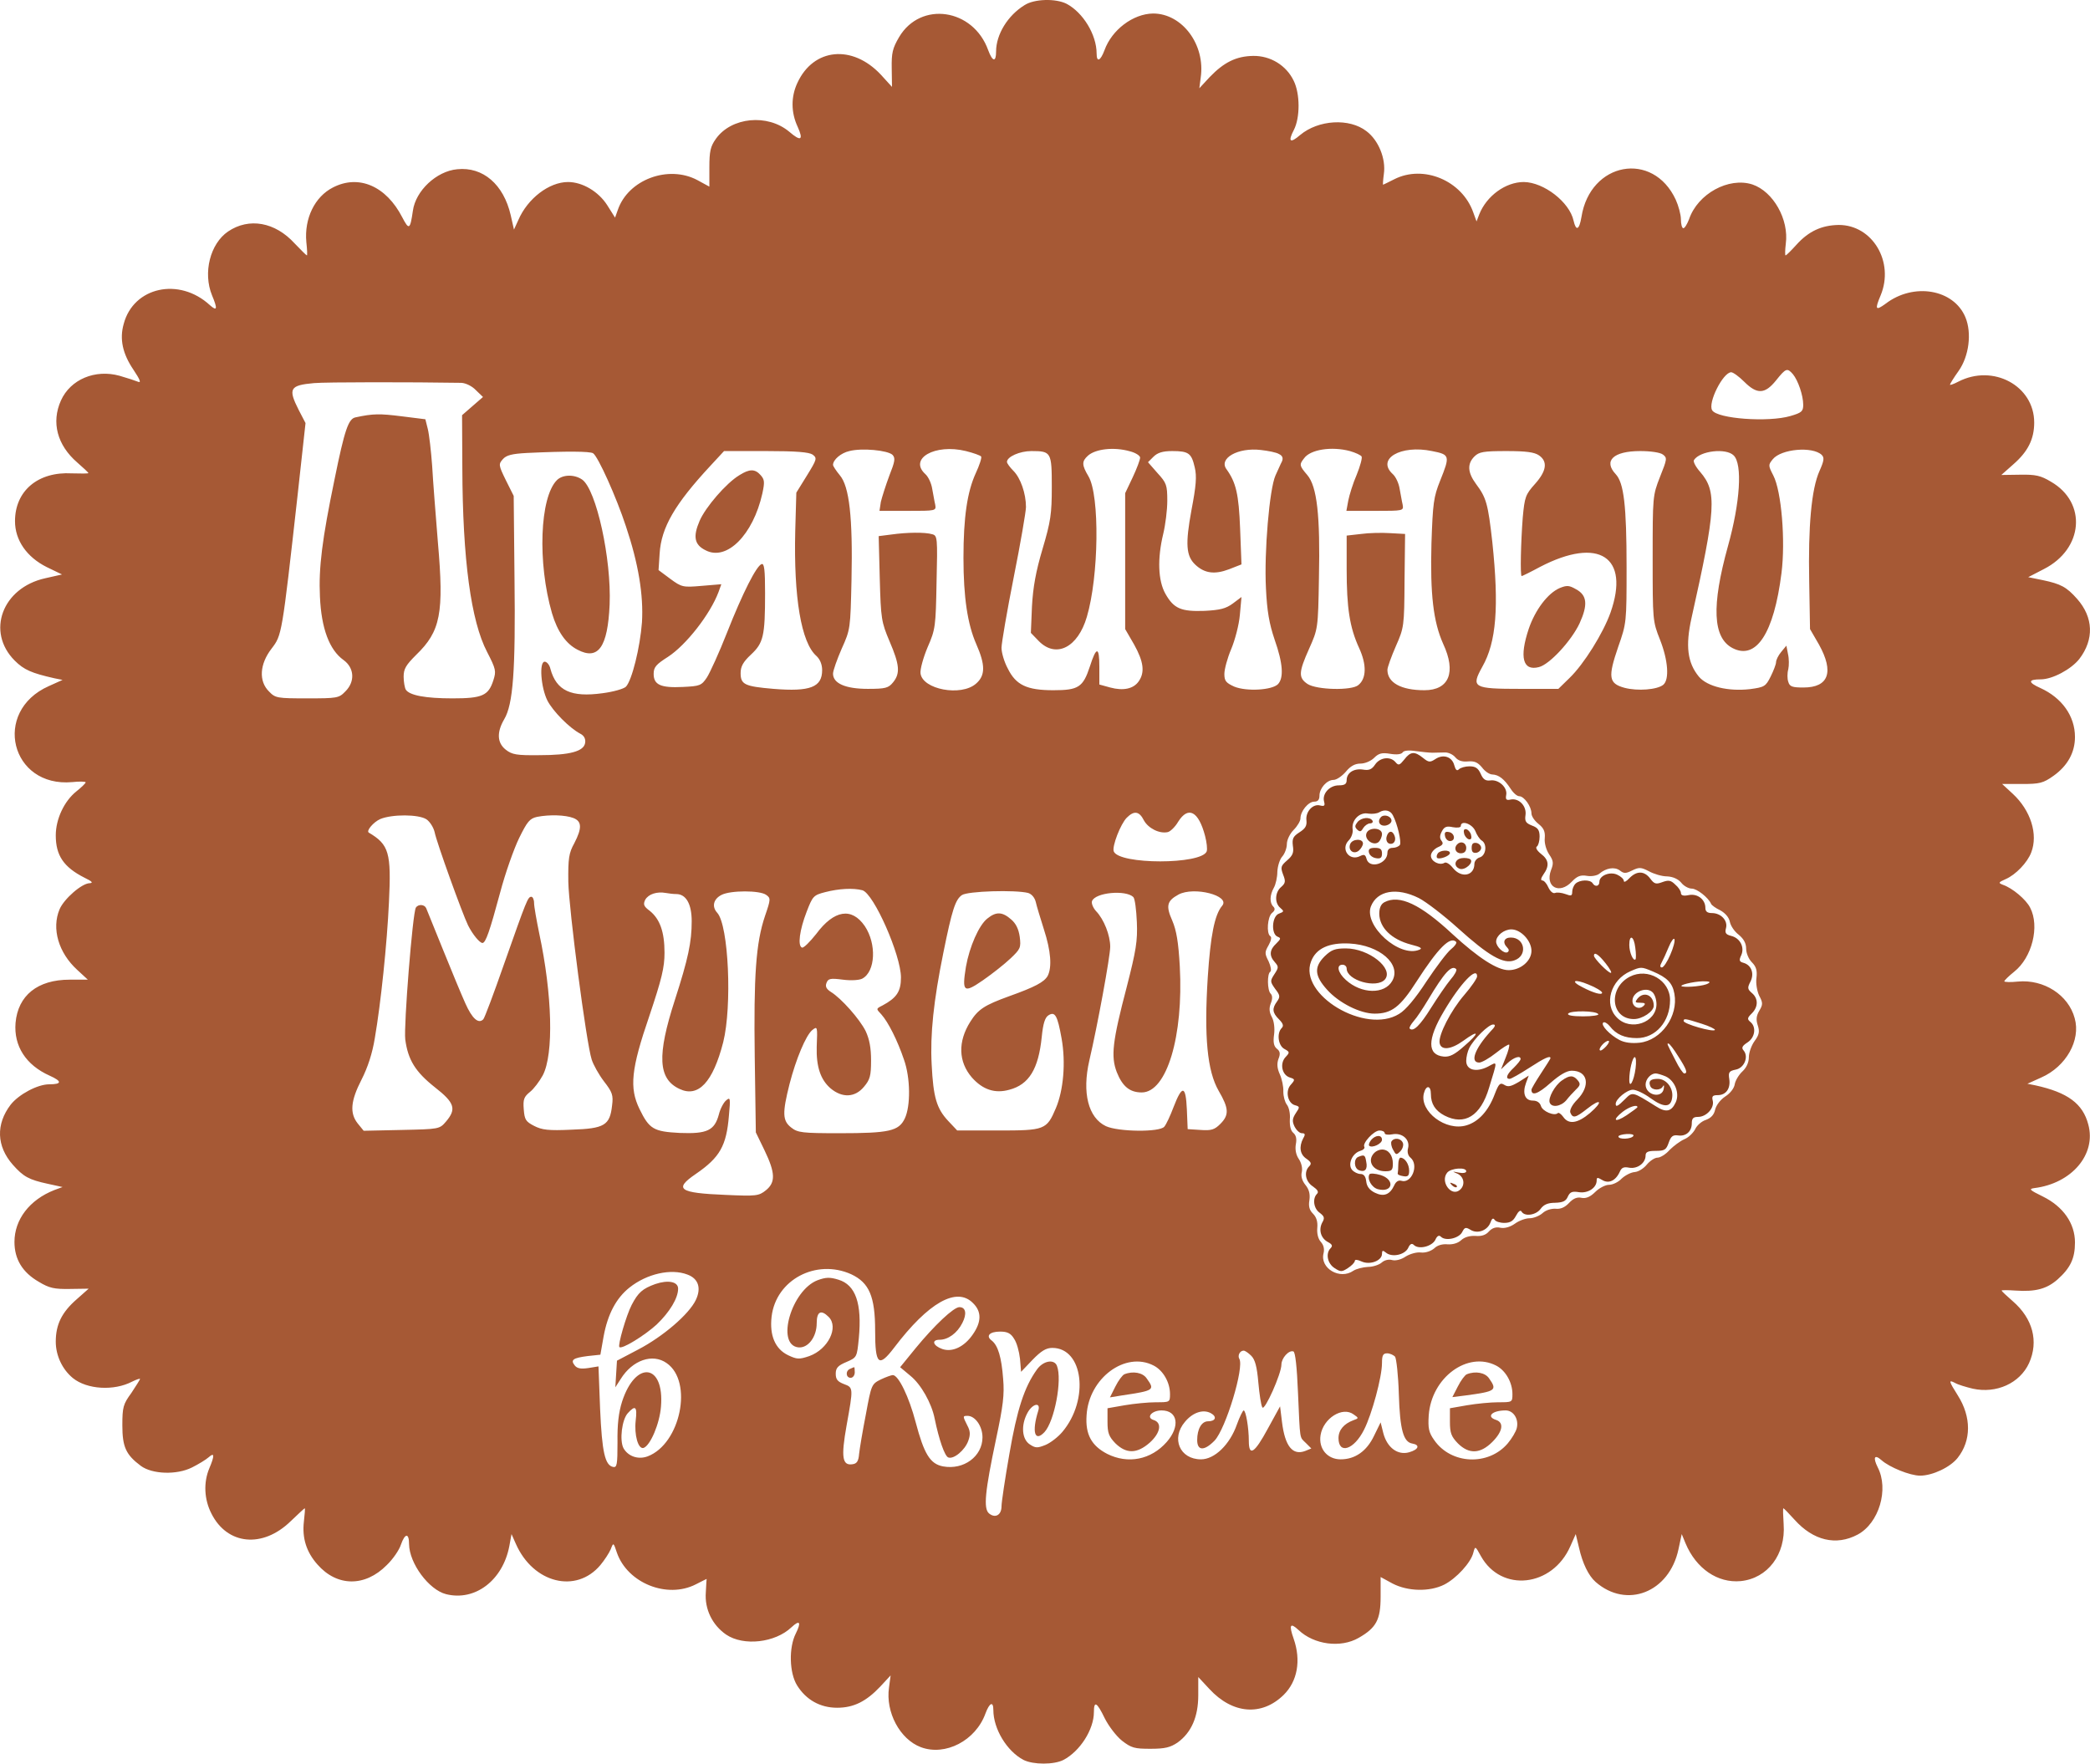 <?xml version="1.0" encoding="UTF-8"?> <svg xmlns="http://www.w3.org/2000/svg" xmlns:xlink="http://www.w3.org/1999/xlink" xmlns:xodm="http://www.corel.com/coreldraw/odm/2003" xml:space="preserve" width="100%" height="100%" version="1.1" style="shape-rendering:geometricPrecision; text-rendering:geometricPrecision; image-rendering:optimizeQuality; fill-rule:evenodd; clip-rule:evenodd" viewBox="0 0 27130.21 22892.57"> <defs> <style type="text/css"> .fil1 {fill:#873F1E;fill-rule:nonzero} .fil0 {fill:#A65935;fill-rule:nonzero} </style> </defs> <g id="Слой_x0020_1">  <path class="fil0" d="M13300.5 66.07c-218.72,134.06 -370.42,381 -370.42,603.25 0,141.11 -45.86,134.06 -102.31,-17.64 -194.03,-543.28 -878.42,-642.06 -1157.11,-169.33 -84.67,144.64 -98.78,204.61 -95.25,405.69l3.53 239.89 -144.64 -158.75c-370.42,-395.11 -874.89,-345.72 -1083.03,105.83 -84.67,179.92 -84.67,384.53 3.53,571.5 77.61,172.86 42.33,194.03 -109.36,63.5 -282.22,-236.36 -751.42,-190.5 -952.5,91.72 -70.56,98.78 -84.67,162.28 -84.67,370.42l0 250.47 -155.22 -84.67c-377.47,-201.08 -899.58,-7.06 -1033.64,388.06l-35.28 98.78 -102.31 -162.28c-112.89,-176.39 -321.03,-299.86 -508,-299.86 -246.94,0 -525.64,215.19 -645.58,493.89l-56.44 123.47 -42.33 -186.97c-91.72,-398.64 -359.83,-631.47 -694.97,-596.19 -268.11,24.69 -539.75,278.69 -575.03,539.75 -35.28,243.42 -49.39,254 -137.58,84.67 -208.14,-405.69 -564.44,-560.92 -899.58,-388.06 -236.36,119.94 -373.94,402.17 -345.72,709.08 10.58,95.25 14.11,172.86 7.06,172.86 -7.06,0 -77.61,-70.56 -158.75,-155.22 -254,-278.69 -592.67,-338.67 -864.31,-155.22 -232.83,158.75 -328.08,536.22 -208.14,829.03 74.08,176.39 67.03,211.67 -28.22,127 -398.64,-366.89 -991.31,-236.36 -1118.31,243.42 -56.44,197.56 -14.11,388.06 127,596.19 84.67,127 102.31,172.86 59.97,155.22 -35.28,-14.11 -141.11,-49.39 -239.89,-77.61 -317.5,-88.19 -638.53,45.86 -762,321.03 -127,282.22 -49.39,578.56 211.67,804.33 77.61,67.03 144.64,130.53 144.64,137.58 0,7.06 -95.25,7.06 -215.19,3.53 -437.44,-24.69 -737.31,225.78 -737.31,620.89 0,246.94 151.69,465.67 412.75,596.19l197.56 95.25 -218.72 49.39c-557.39,123.47 -769.06,694.97 -395.11,1068.92 119.94,119.94 218.72,162.28 515.06,229.31l105.83 21.17 -179.92 81.14c-737.31,328.08 -493.89,1319.39 306.92,1245.31 95.25,-10.58 172.86,-7.06 172.86,3.53 0,10.58 -52.92,63.5 -119.94,116.42 -158.75,127 -268.11,359.83 -268.11,571.5 0,261.06 102.31,412.75 373.94,550.33 95.25,45.86 116.42,67.03 67.03,70.56 -102.31,0 -335.14,204.61 -391.58,338.67 -105.83,250.47 -14.11,564.44 229.31,786.69l137.58 127 -236.36 0c-416.28,0 -670.28,204.61 -702.03,560.92 -24.69,299.86 134.06,546.81 440.97,684.39 165.81,74.08 162.28,112.89 -3.53,112.89 -151.69,0 -395.11,130.53 -500.94,264.58 -194.03,254 -183.44,539.75 28.22,779.64 137.58,155.22 208.14,194.03 451.56,246.94l194.03 42.33 -105.83 38.81c-324.56,127 -518.58,384.53 -518.58,673.81 0,222.25 102.31,395.11 317.5,518.58 134.06,81.14 201.08,95.25 402.17,91.72l243.42 -3.53 -155.22 137.58c-194.03,169.33 -271.64,328.08 -271.64,550.33 0,179.92 84.67,359.83 222.25,472.72 183.44,148.17 532.69,169.33 769.06,45.86 56.44,-28.22 102.31,-42.33 102.31,-35.28 0,10.58 -52.92,91.72 -112.89,183.44 -105.83,144.64 -116.42,183.44 -116.42,419.81 0,278.69 45.86,381 239.89,525.64 148.17,109.36 465.67,119.94 663.22,21.17 84.67,-42.33 183.44,-102.31 218.72,-134.06 74.08,-67.03 77.61,-21.17 7.06,144.64 -77.61,183.44 -67.03,405.69 28.22,589.14 204.61,405.69 663.22,451.56 1026.58,98.78 95.25,-91.72 179.92,-169.33 183.44,-169.33 7.06,0 0,77.61 -10.58,172.86 -24.69,211.67 31.75,395.11 176.39,557.39 254,289.28 617.36,292.81 899.58,7.06 81.14,-77.61 162.28,-197.56 183.44,-264.58 52.92,-151.69 105.83,-155.22 105.83,-7.06 3.53,250.47 257.53,592.67 479.78,649.11 377.47,95.25 737.31,-179.92 821.97,-624.42l28.22 -155.22 56.44 127c225.78,511.53 783.17,649.11 1097.14,275.17 52.92,-63.5 112.89,-155.22 134.06,-204.61 35.28,-91.72 35.28,-91.72 81.14,45.86 137.58,391.58 649.11,599.72 1023.06,409.22 77.61,-38.81 137.58,-70.56 141.11,-70.56 0,0 -7.06,77.61 -10.58,172.86 -17.64,218.72 84.67,426.86 264.58,550.33 225.78,151.69 635,105.83 846.67,-95.25 109.36,-102.31 130.53,-67.03 56.44,81.14 -91.72,179.92 -84.67,511.53 17.64,673.81 116.42,186.97 299.86,289.28 518.58,289.28 215.19,0 377.47,-81.14 560.92,-275.17l134.06 -144.64 -21.17 158.75c-45.86,317.5 141.11,670.28 412.75,772.58 317.5,119.94 712.61,-84.67 839.61,-437.44 52.92,-141.11 102.31,-162.28 102.31,-45.86 0,246.94 176.39,536.22 391.58,649.11 127,63.5 395.11,63.5 518.58,0 215.19,-112.89 395.11,-395.11 395.11,-620.89 0,-151.69 38.81,-130.53 141.11,81.14 49.39,98.78 148.17,229.31 222.25,289.28 123.47,95.25 162.28,105.83 370.42,105.83 190.5,0 257.53,-17.64 352.78,-81.14 179.92,-130.53 268.11,-335.14 268.11,-613.83l0 -236.36 144.64 155.22c299.86,324.56 677.33,356.31 963.08,77.61 179.92,-176.39 229.31,-448.03 130.53,-730.25 -63.5,-179.92 -45.86,-215.19 63.5,-112.89 201.08,190.5 546.81,236.36 779.64,102.31 229.31,-130.53 285.75,-236.36 285.75,-532.69l0 -257.53 155.22 84.67c197.56,102.31 479.78,109.36 670.28,14.11 158.75,-81.14 345.72,-285.75 377.47,-412.75 24.69,-91.72 24.69,-91.72 98.78,42.33 264.58,476.25 927.81,402.17 1160.64,-127l70.56 -158.75 42.33 176.39c45.86,204.61 123.47,363.36 215.19,444.5 402.17,352.78 956.03,137.58 1075.97,-423.33l42.33 -197.56 49.39 119.94c137.58,328.08 416.28,518.58 716.14,490.36 349.25,-35.28 585.61,-345.72 557.39,-737.31 -7.06,-112.89 -10.58,-208.14 -3.53,-208.14 7.06,0 70.56,67.03 144.64,148.17 243.42,271.64 539.75,342.19 818.44,194.03 278.69,-148.17 409.22,-589.14 261.06,-874.89 -63.5,-127 -42.33,-172.86 49.39,-91.72 102.31,91.72 370.42,201.08 500.94,201.08 162.28,0 391.58,-109.36 486.83,-229.31 179.92,-225.78 179.92,-532.69 3.53,-811.39 -119.94,-190.5 -123.47,-208.14 -35.28,-162.28 35.28,21.17 141.11,52.92 229.31,74.08 306.92,67.03 610.31,-70.56 730.25,-331.61 127,-282.22 49.39,-578.56 -211.67,-804.33 -77.61,-67.03 -144.64,-130.53 -144.64,-137.58 0,-7.06 81.14,-7.06 179.92,0 261.06,17.64 405.69,-21.17 546.81,-144.64 165.81,-148.17 225.78,-271.64 225.78,-479.78 0,-246.94 -151.69,-465.67 -416.28,-596.19 -172.86,-84.67 -186.97,-98.78 -112.89,-109.36 486.83,-59.97 807.86,-437.44 702.03,-825.5 -70.56,-271.64 -268.11,-416.28 -684.39,-508l-105.83 -21.17 179.92 -81.14c321.03,-141.11 515.06,-483.31 433.92,-769.06 -81.14,-303.39 -402.17,-508 -737.31,-476.25 -95.25,10.58 -176.39,7.06 -176.39,-3.53 0,-10.58 56.44,-67.03 127,-123.47 232.83,-183.44 335.14,-589.14 208.14,-832.56 -52.92,-105.83 -229.31,-254 -352.78,-296.33 -63.5,-24.69 -59.97,-31.75 35.28,-74.08 130.53,-56.44 282.22,-215.19 331.61,-345.72 91.72,-236.36 -7.06,-546.81 -239.89,-762l-137.58 -127 257.53 0c229.31,0 275.17,-10.58 409.22,-105.83 183.44,-130.53 278.69,-303.39 278.69,-504.47 0,-271.64 -169.33,-508 -448.03,-635 -165.81,-74.08 -162.28,-112.89 3.53,-112.89 151.69,0 395.11,-130.53 500.94,-264.58 194.03,-254 183.44,-539.75 -28.22,-779.64 -137.58,-155.22 -211.67,-194.03 -444.5,-243.42l-190.5 -38.81 204.61 -105.83c511.53,-261.06 560.92,-860.78 91.72,-1132.42 -134.06,-81.14 -201.08,-95.25 -402.17,-91.72l-243.42 3.53 155.22 -137.58c190.5,-165.81 271.64,-328.08 271.64,-543.28 0,-476.25 -532.69,-765.53 -987.78,-529.17 -59.97,31.75 -105.83,45.86 -105.83,38.81 0,-10.58 49.39,-91.72 112.89,-179.92 134.06,-190.5 172.86,-490.36 88.19,-694.97 -151.69,-366.89 -673.81,-455.08 -1037.17,-176.39 -130.53,95.25 -141.11,74.08 -63.5,-109.36 179.92,-433.92 -105.83,-913.69 -543.28,-913.69 -222.25,3.53 -391.58,81.14 -550.33,257.53 -67.03,74.08 -130.53,137.58 -141.11,137.58 -7.06,0 -7.06,-67.03 3.53,-151.69 42.33,-313.97 -162.28,-677.33 -433.92,-769.06 -306.92,-98.78 -709.08,119.94 -821.97,451.56 -24.69,63.5 -56.44,116.42 -74.08,116.42 -17.64,0 -31.75,-52.92 -31.75,-116.42 0,-59.97 -31.75,-176.39 -67.03,-254 -296.33,-638.53 -1111.25,-490.36 -1224.14,225.78 -28.22,169.33 -70.56,186.97 -102.31,45.86 -52.92,-239.89 -384.53,-497.42 -645.58,-500.94 -236.36,0 -483.31,179.92 -578.56,419.81l-35.28 91.72 -42.33 -116.42c-144.64,-412.75 -645.58,-624.42 -1026.58,-430.39 -77.61,38.81 -141.11,70.56 -144.64,70.56 -3.53,0 0,-63.5 10.58,-141.11 28.22,-197.56 -70.56,-437.44 -225.78,-553.86 -222.25,-172.86 -624.42,-148.17 -860.78,49.39 -130.53,112.89 -162.28,88.19 -81.14,-67.03 81.14,-158.75 81.14,-469.19 -3.53,-638.53 -95.25,-197.56 -299.86,-324.56 -525.64,-321.03 -222.25,3.53 -381,84.67 -564.44,275.17l-134.06 144.64 17.64 -137.58c63.5,-426.86 -239.89,-832.56 -617.36,-832.56 -261.06,3.53 -536.22,211.67 -631.47,476.25 -52.92,141.11 -102.31,162.28 -102.31,42.33 0,-243.42 -176.39,-532.69 -391.58,-645.58 -141.11,-70.56 -416.28,-63.5 -543.28,17.64l0 -0.02zm9973.02 4790.72c67.03,81.14 134.06,275.17 134.06,398.64 0,84.67 -21.17,102.31 -165.81,144.64 -289.28,84.67 -948.97,35.28 -1016,-74.08 -59.97,-95.25 141.11,-493.89 246.94,-493.89 24.69,0 102.31,56.44 169.33,123.47 165.81,165.81 268.11,162.28 412.75,-17.64 127,-158.75 144.64,-165.81 218.72,-81.14l0.01 0zm-17282.58 112.89c56.44,3.53 137.58,42.33 186.97,95.25l91.72 88.19 -134.06 116.42 -137.58 119.94 3.53 680.86c3.53,1195.92 112.89,1993.19 321.03,2391.83 116.42,225.78 119.94,250.47 81.14,370.42 -63.5,197.56 -144.64,232.83 -529.17,232.83 -352.78,0 -557.39,-38.81 -606.78,-112.89 -14.11,-24.69 -28.22,-102.31 -28.22,-169.33 0,-102.31 31.75,-151.69 162.28,-282.22 317.5,-306.92 363.36,-539.75 282.22,-1464.03 -28.22,-349.25 -63.5,-793.75 -74.08,-987.78 -14.11,-194.03 -38.81,-409.22 -56.44,-479.78l-31.75 -127 -310.44 -38.81c-282.22,-35.28 -366.89,-35.28 -596.19,14.11 -91.72,17.64 -141.11,158.75 -271.64,800.81 -162.28,783.17 -208.14,1150.06 -190.5,1524 17.64,416.28 123.47,694.97 306.92,825.5 141.11,102.31 151.69,282.22 21.17,409.22 -81.14,84.67 -105.83,88.19 -493.89,88.19 -388.06,0 -412.75,-3.53 -493.89,-88.19 -137.58,-134.06 -123.47,-356.31 31.75,-557.39 134.06,-176.39 134.06,-165.81 338.67,-1996.72l102.31 -931.33 -88.19 -169.33c-141.11,-278.69 -116.42,-321.03 197.56,-349.25 151.69,-14.11 1270,-14.11 1915.58,-3.53l-0.03 0.01zm5595.06 934.86c38.81,42.33 31.75,84.67 -42.33,271.64 -45.86,123.47 -95.25,278.69 -109.36,338.67l-17.64 116.42 366.89 0c366.89,0 370.42,0 356.31,-81.14 -10.58,-42.33 -24.69,-134.06 -38.81,-204.61 -10.58,-70.56 -49.39,-155.22 -88.19,-190.5 -222.25,-201.08 123.47,-398.64 525.64,-299.86 98.78,24.69 186.97,56.44 197.56,70.56 10.58,14.11 -21.17,112.89 -70.56,218.72 -109.36,239.89 -158.75,567.97 -158.75,1097.14 0,511.53 52.92,860.78 165.81,1118.31 119.94,271.64 119.94,409.22 -3.53,515.06 -194.03,169.33 -694.97,74.08 -719.67,-134.06 -7.06,-49.39 35.28,-204.61 91.72,-338.67 102.31,-232.83 105.83,-271.64 116.42,-846.67 14.11,-578.56 10.58,-603.25 -56.44,-620.89 -95.25,-28.22 -328.08,-24.69 -529.17,3.53l-165.81 21.17 14.11 550.33c14.11,522.11 21.17,564.44 127,814.92 130.53,303.39 141.11,416.28 45.86,532.69 -59.97,74.08 -98.78,84.67 -328.08,84.67 -289.28,0 -451.56,-70.56 -451.56,-197.56 0,-38.81 52.92,-186.97 112.89,-324.56 112.89,-250.47 112.89,-261.06 127,-892.53 17.64,-811.39 -28.22,-1213.56 -151.69,-1358.19 -49.39,-59.97 -88.19,-119.94 -88.19,-134.06 0,-67.03 102.31,-155.22 211.67,-179.92 162.28,-42.33 497.42,-10.58 560.92,49.39l-0.02 0zm3083.27 -45.86c70.56,17.64 130.53,56.44 130.53,81.14 0,28.22 -42.33,141.11 -95.25,254l-98.78 208.14 0 881.94 0 881.94 116.42 201.08c123.47,222.25 141.11,359.83 59.97,476.25 -67.03,98.78 -201.08,127 -370.42,81.14l-141.11 -38.81 0 -229.31c0,-268.11 -38.81,-268.11 -123.47,-3.53 -88.19,268.11 -148.17,306.92 -472.72,306.92 -345.72,0 -486.83,-67.03 -592.67,-282.22 -45.86,-84.67 -81.14,-204.61 -81.14,-268.11 0,-59.97 70.56,-472.72 158.75,-917.22 88.19,-440.97 158.75,-853.72 158.75,-910.17 0,-176.39 -70.56,-377.47 -162.28,-469.19 -45.86,-45.86 -84.67,-98.78 -84.67,-116.42 0,-67.03 165.81,-141.11 317.5,-141.11 257.53,0 264.58,14.11 264.58,465.67 0,349.25 -14.11,448.03 -119.94,804.33 -88.19,296.33 -123.47,497.42 -137.58,747.89l-14.11 342.19 105.83 109.36c222.25,222.25 504.47,81.14 620.89,-317.5 155.22,-522.11 169.33,-1573.39 21.17,-1823.86 -88.19,-148.17 -88.19,-194.03 -7.06,-268.11 98.78,-88.19 338.67,-116.42 546.81,-56.44l0 0.01zm1933.23 35.28c45.86,21.17 56.44,52.92 38.81,95.25 -17.64,31.75 -52.92,116.42 -84.67,183.44 -77.61,172.86 -148.17,991.31 -123.47,1464.03 14.11,296.33 42.33,458.61 112.89,666.75 109.36,310.44 119.94,497.42 42.33,578.56 -81.14,77.61 -405.69,95.25 -564.44,31.75 -109.36,-49.39 -130.53,-74.08 -130.53,-165.81 0,-59.97 38.81,-204.61 88.19,-321.03 49.39,-116.42 102.31,-317.5 112.89,-444.5l21.17 -232.83 -112.89 84.67c-91.72,67.03 -165.81,84.67 -366.89,95.25 -303.39,10.58 -398.64,-28.22 -508,-222.25 -95.25,-169.33 -105.83,-455.08 -28.22,-776.11 28.22,-116.42 52.92,-310.44 52.92,-430.39 0,-204.61 -10.58,-232.83 -127,-359.83l-123.47 -141.11 70.56 -70.56c52.92,-52.92 119.94,-74.08 243.42,-74.08 215.19,0 250.47,28.22 292.81,211.67 28.22,116.42 17.64,239.89 -42.33,553.86 -81.14,440.97 -70.56,596.19 49.39,709.08 119.94,112.89 250.47,130.53 437.44,59.97l162.28 -63.5 -17.64 -462.14c-17.64,-451.56 -52.92,-599.72 -176.39,-772.58 -105.83,-141.11 148.17,-285.75 444.5,-250.47 95.25,10.58 204.61,31.75 236.36,52.92l-0.02 -0.01zm920.75 -38.81c74.08,21.17 141.11,52.92 151.69,70.56 10.58,17.64 -17.64,123.47 -63.5,236.36 -49.39,112.89 -95.25,264.58 -109.36,335.14l-24.69 134.06 373.94 0c366.89,0 370.42,0 356.31,-81.14 -10.58,-42.33 -24.69,-134.06 -38.81,-204.61 -10.58,-70.56 -49.39,-155.22 -88.19,-190.5 -218.72,-197.56 102.31,-384.53 508,-299.86 232.83,45.86 236.36,59.97 105.83,384.53 -84.67,211.67 -95.25,289.28 -112.89,814.92 -17.64,663.22 24.69,1016 151.69,1301.75 172.86,370.42 77.61,603.25 -243.42,603.25 -303.39,0 -479.78,-98.78 -479.78,-264.58 0,-31.75 49.39,-169.33 109.36,-306.92 105.83,-239.89 109.36,-257.53 112.89,-850.19l7.06 -606.78 -194.03 -10.58c-105.83,-7.06 -278.69,-3.53 -377.47,10.58l-186.97 21.17 0 433.92c0,504.47 38.81,758.47 162.28,1026.58 98.78,215.19 95.25,395.11 -10.58,479.78 -84.67,74.08 -539.75,63.5 -659.69,-14.11 -119.94,-81.14 -116.42,-151.69 21.17,-458.61 112.89,-254 116.42,-257.53 127,-917.22 17.64,-811.39 -24.69,-1188.86 -151.69,-1337.03 -102.31,-119.94 -105.83,-134.06 -42.33,-215.19 81.14,-116.42 359.83,-158.75 596.19,-95.25l-0.01 -0.03zm6124.22 49.39c35.28,35.28 31.75,74.08 -28.22,208.14 -105.83,236.36 -148.17,719.67 -134.06,1435.81l10.58 617.36 116.42 201.08c197.56,356.31 127,557.39 -201.08,557.39 -144.64,0 -179.92,-10.58 -197.56,-74.08 -14.11,-38.81 -14.11,-112.89 0,-162.28 10.58,-49.39 10.58,-137.58 -3.53,-197.56l-21.17 -109.36 -67.03 81.14c-38.81,45.86 -67.03,105.83 -67.03,134.06 0,24.69 -31.75,109.36 -70.56,186.97 -63.5,127 -81.14,137.58 -268.11,162.28 -278.69,31.75 -553.86,-31.75 -663.22,-162.28 -148.17,-179.92 -176.39,-398.64 -95.25,-762 317.5,-1418.17 331.61,-1640.42 112.89,-1894.42 -56.44,-63.5 -95.25,-134.06 -81.14,-155.22 77.61,-119.94 416.28,-158.75 515.06,-59.97 116.42,112.89 84.67,610.31 -74.08,1178.28 -215.19,776.11 -197.56,1188.86 59.97,1322.92 306.92,158.75 536.22,-190.5 635,-973.67 52.92,-419.81 0,-1061.86 -105.83,-1266.47 -67.03,-130.53 -67.03,-137.58 -7.06,-211.67 109.36,-134.06 515.06,-169.33 635,-56.44l0.01 -0.01zm-15949.08 -21.17c63.5,38.81 303.39,571.5 426.86,948.97 162.28,483.31 229.31,892.53 208.14,1245.31 -24.69,328.08 -130.53,754.94 -208.14,836.08 -28.22,28.22 -165.81,67.03 -303.39,84.67 -409.22,56.44 -599.72,-31.75 -677.33,-317.5 -10.58,-49.39 -45.86,-91.72 -74.08,-91.72 -74.08,0 -49.39,335.14 35.28,504.47 70.56,137.58 285.75,356.31 426.86,430.39 49.39,24.69 70.56,67.03 63.5,116.42 -14.11,112.89 -197.56,162.28 -596.19,162.28 -292.81,3.53 -352.78,-7.06 -433.92,-70.56 -112.89,-88.19 -119.94,-225.78 -21.17,-395.11 116.42,-194.03 148.17,-635 134.06,-1816.81l-10.58 -1083.03 -102.31 -204.61c-95.25,-194.03 -95.25,-208.14 -38.81,-271.64 45.86,-52.92 119.94,-70.56 313.97,-81.14 518.58,-24.69 814.92,-21.17 857.25,3.53zm2850.44 17.64c59.97,45.86 56.44,59.97 -74.08,271.64l-137.58 222.25 -14.11 497.42c-21.17,864.31 77.61,1449.92 275.17,1622.78 45.86,42.33 74.08,109.36 74.08,183.44 0,222.25 -155.22,282.22 -631.47,243.42 -373.94,-31.75 -426.86,-56.44 -426.86,-204.61 0,-84.67 31.75,-144.64 134.06,-239.89 162.28,-151.69 183.44,-239.89 183.44,-797.28 0,-306.92 -10.58,-391.58 -45.86,-377.47 -67.03,24.69 -243.42,370.42 -448.03,889 -102.31,261.06 -222.25,522.11 -261.06,582.08 -70.56,105.83 -91.72,112.89 -313.97,123.47 -285.75,14.11 -377.47,-28.22 -377.47,-169.33 0,-88.19 31.75,-123.47 186.97,-222.25 232.83,-151.69 546.81,-550.33 656.17,-843.14l35.28 -98.78 -254 21.17c-243.42,21.17 -261.06,17.64 -409.22,-91.72l-151.69 -112.89 14.11 -215.19c21.17,-338.67 197.56,-642.06 659.69,-1139.47l176.39 -190.5 543.28 0c398.64,0 557.39,14.11 606.78,45.86l-0.02 -0.01zm9429.75 10.59c116.42,81.14 95.25,204.61 -52.92,370.42 -123.47,137.58 -134.06,169.33 -158.75,433.92 -24.69,317.5 -35.28,762 -14.11,762 7.06,0 116.42,-52.92 239.89,-119.94 762,-395.11 1167.69,-130.53 913.69,592.67 -95.25,268.11 -345.72,670.28 -532.69,850.19l-144.64 141.11 -486.83 0c-620.89,0 -649.11,-17.64 -500.94,-285.75 183.44,-321.03 218.72,-779.64 130.53,-1619.25 -56.44,-500.94 -77.61,-575.03 -211.67,-754.94 -109.36,-148.17 -116.42,-261.06 -21.17,-356.31 59.97,-59.97 116.42,-70.56 416.28,-70.56 254,0 363.36,14.11 423.33,56.44zm1608.67 -10.59c56.44,42.33 52.92,59.97 -38.81,289.28 -95.25,243.42 -95.25,254 -95.25,1058.33 0,800.81 0,814.92 95.25,1054.81 105.83,268.11 123.47,518.58 42.33,585.61 -77.61,63.5 -331.61,84.67 -504.47,38.81 -204.61,-56.44 -215.19,-137.58 -81.14,-529.17 109.36,-310.44 109.36,-321.03 109.36,-1033.64 0,-804.33 -35.28,-1097.14 -141.11,-1210.03 -162.28,-172.86 -31.75,-299.86 317.5,-299.86 134.06,0 261.06,17.64 296.33,45.86l0.01 0zm-2995.09 3869.97c38.81,0 109.36,-3.53 158.75,-3.53 45.86,-3.53 109.36,24.69 141.11,63.5 35.28,42.33 88.19,59.97 162.28,52.92 84.67,-7.06 127,10.58 183.44,77.61 38.81,52.92 98.78,91.72 134.06,91.72 84.67,3.53 155.22,59.97 236.36,183.44 35.28,56.44 84.67,98.78 112.89,98.78 63.5,0 158.75,134.06 158.75,222.25 0,38.81 42.33,98.78 91.72,137.58 67.03,52.92 88.19,98.78 81.14,183.44 -7.06,63.5 17.64,151.69 56.44,211.67 56.44,81.14 59.97,116.42 24.69,204.61 -81.14,218.72 109.36,321.03 271.64,148.17 67.03,-70.56 112.89,-88.19 194.03,-74.08 59.97,10.58 134.06,-3.53 162.28,-28.22 88.19,-74.08 194.03,-91.72 264.58,-42.33 52.92,42.33 77.61,42.33 162.28,0 88.19,-42.33 112.89,-42.33 215.19,10.58 63.5,35.28 169.33,67.03 236.36,67.03 77.61,3.53 144.64,35.28 183.44,81.14 31.75,42.33 95.25,77.61 137.58,77.61 67.03,0 215.19,116.42 250.47,197.56 7.06,17.64 59.97,56.44 119.94,84.67 63.5,35.28 112.89,91.72 123.47,148.17 10.58,52.92 59.97,127 116.42,169.33 63.5,52.92 95.25,109.36 95.25,179.92 0,56.44 31.75,134.06 74.08,176.39 56.44,56.44 70.56,105.83 59.97,201.08 -10.58,70.56 7.06,172.86 35.28,232.83 49.39,91.72 49.39,116.42 0,197.56 -38.81,67.03 -42.33,116.42 -17.64,190.5 24.69,77.61 17.64,119.94 -42.33,201.08 -38.81,52.92 -74.08,148.17 -74.08,208.14 0,70.56 -31.75,137.58 -84.67,186.97 -45.86,42.33 -91.72,119.94 -98.78,165.81 -7.06,49.39 -56.44,116.42 -123.47,158.75 -63.5,42.33 -116.42,112.89 -130.53,169.33 -14.11,67.03 -52.92,109.36 -119.94,134.06 -56.44,17.64 -119.94,74.08 -141.11,123.47 -24.69,45.86 -84.67,105.83 -137.58,127 -56.44,24.69 -141.11,88.19 -194.03,141.11 -49.39,56.44 -119.94,98.78 -155.22,98.78 -35.28,0 -95.25,38.81 -137.58,88.19 -38.81,49.39 -109.36,95.25 -158.75,98.78 -49.39,3.53 -123.47,42.33 -169.33,84.67 -42.33,45.86 -116.42,81.14 -165.81,81.14 -45.86,0 -127,42.33 -176.39,91.72 -63.5,63.5 -119.94,88.19 -176.39,77.61 -59.97,-14.11 -109.36,7.06 -165.81,67.03 -52.92,56.44 -109.36,81.14 -172.86,74.08 -56.44,-3.53 -127,17.64 -169.33,56.44 -38.81,35.28 -116.42,67.03 -169.33,67.03 -52.92,0 -137.58,31.75 -190.5,70.56 -59.97,42.33 -130.53,63.5 -186.97,52.92 -59.97,-14.11 -109.36,3.53 -151.69,49.39 -38.81,45.86 -98.78,63.5 -172.86,56.44 -74.08,-3.53 -141.11,14.11 -186.97,56.44 -42.33,38.81 -109.36,56.44 -172.86,52.92 -67.03,-7.06 -134.06,10.58 -176.39,52.92 -42.33,35.28 -112.89,59.97 -172.86,52.92 -52.92,-7.06 -141.11,17.64 -197.56,52.92 -56.44,38.81 -127,56.44 -172.86,45.86 -45.86,-14.11 -102.31,0 -137.58,31.75 -31.75,28.22 -112.89,56.44 -176.39,56.44 -67.03,3.53 -151.69,24.69 -190.5,49.39 -176.39,123.47 -437.44,-31.75 -388.06,-225.78 14.11,-56.44 0,-109.36 -35.28,-148.17 -35.28,-38.81 -52.92,-109.36 -45.86,-183.44 7.06,-77.61 -10.58,-137.58 -56.44,-183.44 -45.86,-45.86 -59.97,-95.25 -45.86,-176.39 10.58,-77.61 -3.53,-137.58 -52.92,-197.56 -42.33,-52.92 -59.97,-112.89 -45.86,-165.81 10.58,-49.39 -3.53,-116.42 -38.81,-169.33 -38.81,-56.44 -49.39,-127 -38.81,-190.5 14.11,-70.56 3.53,-116.42 -31.75,-148.17 -35.28,-28.22 -49.39,-91.72 -45.86,-176.39 7.06,-70.56 -10.58,-155.22 -38.81,-190.5 -24.69,-31.75 -45.86,-105.83 -45.86,-169.33 3.53,-63.5 -17.64,-162.28 -45.86,-225.78 -35.28,-77.61 -38.81,-137.58 -17.64,-197.56 28.22,-67.03 21.17,-102.31 -21.17,-134.06 -38.81,-31.75 -49.39,-84.67 -35.28,-183.44 10.58,-77.61 0,-172.86 -28.22,-225.78 -35.28,-63.5 -38.81,-116.42 -14.11,-179.92 24.69,-59.97 21.17,-102.31 -3.53,-127 -42.33,-42.33 -45.86,-257.53 -3.53,-282.22 17.64,-14.11 7.06,-70.56 -21.17,-134.06 -52.92,-102.31 -52.92,-119.94 0,-211.67 31.75,-56.44 42.33,-105.83 21.17,-116.42 -52.92,-35.28 -35.28,-250.47 21.17,-299.86 38.81,-31.75 45.86,-56.44 17.64,-84.67 -49.39,-49.39 -45.86,-148.17 7.06,-243.42 24.69,-42.33 45.86,-137.58 45.86,-208.14 3.53,-74.08 31.75,-162.28 63.5,-197.56 31.75,-35.28 59.97,-109.36 59.97,-162.28 0,-52.92 38.81,-134.06 88.19,-183.44 49.39,-49.39 88.19,-116.42 88.19,-148.17 0,-95.25 102.31,-218.72 179.92,-218.72 45.86,0 67.03,-24.69 67.03,-77.61 0,-95.25 95.25,-204.61 183.44,-204.61 38.81,0 109.36,-49.39 158.75,-105.83 59.97,-74.08 119.94,-105.83 190.5,-105.83 56.44,0 134.06,-31.75 176.39,-74.08 59.97,-59.97 102.31,-70.56 208.14,-52.92 84.67,14.11 144.64,7.06 162.28,-17.64 14.11,-24.69 77.61,-31.75 169.33,-17.64 77.61,10.58 176.39,21.17 215.19,21.17l0.03 0.01zm-3742.97 878.42c56.44,102.31 201.08,176.39 310.44,151.69 31.75,-7.06 95.25,-67.03 134.06,-134.06 130.53,-208.14 264.58,-137.58 349.25,183.44 21.17,81.14 31.75,169.33 21.17,201.08 -67.03,172.86 -1139.47,172.86 -1206.5,0 -24.69,-63.5 88.19,-356.31 169.33,-437.44 95.25,-95.25 162.28,-84.67 222.25,35.28l0 0.01zm-9313.33 -14.11c45.86,31.75 91.72,105.83 105.83,165.81 24.69,130.53 359.83,1058.33 433.92,1210.03 59.97,119.94 151.69,229.31 186.97,229.31 42.33,0 95.25,-155.22 229.31,-652.64 67.03,-254 179.92,-571.5 246.94,-709.08 105.83,-215.19 137.58,-254 232.83,-275.17 162.28,-31.75 366.89,-24.69 469.19,14.11 112.89,42.33 116.42,130.53 14.11,328.08 -70.56,127 -81.14,197.56 -77.61,500.94 7.06,356.31 232.83,2088.44 303.39,2307.17 21.17,67.03 91.72,194.03 158.75,282.22 109.36,141.11 123.47,179.92 105.83,313.97 -28.22,257.53 -98.78,299.86 -525.64,313.97 -299.86,14.11 -384.53,3.53 -486.83,-49.39 -109.36,-56.44 -123.47,-81.14 -134.06,-215.19 -10.58,-130.53 3.53,-162.28 81.14,-225.78 49.39,-38.81 123.47,-137.58 165.81,-215.19 144.64,-275.17 123.47,-1051.28 -45.86,-1841.5 -35.28,-172.86 -67.03,-349.25 -67.03,-395.11 0,-45.86 -17.64,-81.14 -35.28,-81.14 -45.86,0 -59.97,38.81 -356.31,878.42 -130.53,373.94 -250.47,694.97 -268.11,712.61 -63.5,63.5 -144.64,-10.58 -232.83,-208.14 -49.39,-109.36 -179.92,-423.33 -289.28,-694.97 -109.36,-271.64 -208.14,-515.06 -218.72,-539.75 -21.17,-49.39 -102.31,-56.44 -134.06,-7.06 -42.33,67.03 -158.75,1534.58 -137.58,1710.97 35.28,264.58 130.53,419.81 384.53,620.89 257.53,201.08 282.22,282.22 144.64,444.5 -84.67,98.78 -88.19,98.78 -578.56,109.36l-490.36 10.58 -77.61 -95.25c-105.83,-134.06 -91.72,-292.81 49.39,-567.97 81.14,-158.75 141.11,-342.19 172.86,-539.75 77.61,-448.03 158.75,-1227.67 183.44,-1763.89 31.75,-645.58 0,-747.89 -261.06,-903.11 -38.81,-21.17 59.97,-137.58 148.17,-176.39 151.69,-63.5 497.42,-63.5 599.72,3.53l0.02 0zm5658.55 920.75c148.17,42.33 500.94,843.14 500.94,1132.42 0,183.44 -56.44,264.58 -239.89,363.36 -84.67,42.33 -84.67,42.33 -14.11,116.42 88.19,98.78 208.14,335.14 292.81,585.61 84.67,236.36 88.19,603.25 10.58,765.53 -77.61,162.28 -201.08,190.5 -846.67,190.5 -486.83,0 -543.28,-7.06 -627.94,-74.08 -112.89,-88.19 -116.42,-186.97 -21.17,-564.44 84.67,-328.08 211.67,-627.94 292.81,-698.5 70.56,-56.44 70.56,-49.39 59.97,215.19 -7.06,257.53 49.39,426.86 179.92,539.75 151.69,127 317.5,119.94 433.92,-21.17 77.61,-91.72 91.72,-141.11 91.72,-342.19 0,-162.28 -21.17,-275.17 -70.56,-381 -77.61,-155.22 -313.97,-423.33 -451.56,-508 -59.97,-38.81 -74.08,-70.56 -56.44,-116.42 21.17,-56.44 49.39,-63.5 211.67,-42.33 109.36,14.11 215.19,7.06 254,-14.11 169.33,-91.72 186.97,-448.03 31.75,-680.86 -169.33,-246.94 -398.64,-211.67 -631.47,102.31 -81.14,102.31 -162.28,183.44 -183.44,176.39 -59.97,-21.17 -31.75,-229.31 59.97,-465.67 77.61,-201.08 88.19,-215.19 239.89,-254 176.39,-45.86 363.36,-56.44 483.31,-24.69l-0.01 -0.02zm-2416.52 49.39c127,0 201.08,127 201.08,352.78 0,271.64 -45.86,486.83 -218.72,1023.06 -232.83,719.67 -218.72,1023.06 59.97,1153.58 243.42,116.42 433.92,-84.67 567.97,-606.78 116.42,-465.67 70.56,-1516.94 -77.61,-1679.22 -74.08,-81.14 -49.39,-179.92 56.44,-232.83 116.42,-59.97 497.42,-59.97 578.56,0 59.97,42.33 59.97,56.44 -14.11,271.64 -119.94,352.78 -148.17,779.64 -134.06,1837.97l14.11 973.67 112.89 232.83c141.11,292.81 144.64,416.28 17.64,518.58 -91.72,74.08 -127,77.61 -522.11,59.97 -606.78,-24.69 -677.33,-74.08 -388.06,-271.64 313.97,-215.19 398.64,-366.89 430.39,-758.47 21.17,-225.78 17.64,-243.42 -35.28,-197.56 -31.75,24.69 -77.61,109.36 -95.25,183.44 -56.44,208.14 -151.69,254 -508,239.89 -338.67,-17.64 -395.11,-49.39 -522.11,-310.44 -134.06,-275.17 -109.36,-518.58 127,-1206.5 162.28,-483.31 197.56,-631.47 197.56,-821.97 0,-271.64 -59.97,-437.44 -190.5,-543.28 -81.14,-59.97 -88.19,-84.67 -59.97,-144.64 42.33,-74.08 151.69,-109.36 268.11,-88.19 38.81,7.06 98.78,14.11 134.06,14.11zm4568.47 -14.11c45.86,14.11 84.67,59.97 98.78,116.42 10.58,49.39 59.97,211.67 105.83,356.31 91.72,282.22 105.83,490.36 49.39,603.25 -45.86,81.14 -165.81,144.64 -500.94,264.58 -321.03,116.42 -402.17,169.33 -504.47,331.61 -162.28,257.53 -155.22,518.58 21.17,723.19 141.11,158.75 299.86,211.67 486.83,158.75 254,-67.03 377.47,-268.11 419.81,-684.39 17.64,-176.39 42.33,-254 88.19,-282.22 84.67,-52.92 116.42,3.53 169.33,299.86 56.44,313.97 24.69,673.81 -74.08,906.64 -119.94,282.22 -144.64,289.28 -754.94,289.28l-525.64 0 -116.42 -123.47c-151.69,-162.28 -194.03,-306.92 -215.19,-733.78 -21.17,-388.06 24.69,-825.5 151.69,-1449.92 112.89,-557.39 155.22,-687.92 239.89,-747.89 74.08,-52.92 694.97,-70.56 860.78,-28.22l-0.01 0zm1365.25 52.91c21.17,21.17 38.81,165.81 45.86,324.56 10.58,246.94 -10.58,370.42 -130.53,839.61 -186.97,712.61 -208.14,903.11 -130.53,1107.72 74.08,186.97 169.33,264.58 324.56,264.58 324.56,0 543.28,-730.25 493.89,-1636.89 -17.64,-310.44 -42.33,-465.67 -98.78,-596.19 -84.67,-190.5 -67.03,-254 81.14,-335.14 201.08,-109.36 677.33,14.11 567.97,144.64 -98.78,116.42 -151.69,388.06 -186.97,924.28 -49.39,776.11 -7.06,1220.61 141.11,1478.14 134.06,229.31 137.58,313.97 21.17,430.39 -74.08,74.08 -116.42,88.19 -257.53,77.61l-165.81 -10.58 -10.58 -257.53c-14.11,-310.44 -59.97,-321.03 -172.86,-28.22 -42.33,112.89 -95.25,225.78 -119.94,254 -59.97,74.08 -599.72,67.03 -758.47,-7.06 -229.31,-109.36 -310.44,-433.92 -215.19,-850.19 105.83,-451.56 271.64,-1354.67 271.64,-1478.14 0,-148.17 -81.14,-356.31 -183.44,-462.14 -38.81,-42.33 -63.5,-102.31 -52.92,-130.53 42.33,-112.89 437.44,-148.17 536.22,-52.92l-0.01 0zm-3661.84 4896.56c232.83,109.36 310.44,285.75 310.44,733.78 0,440.97 45.86,483.31 246.94,218.72 444.5,-585.61 811.39,-793.75 1023.06,-578.56 112.89,109.36 112.89,243.42 -3.53,409.22 -109.36,158.75 -264.58,232.83 -395.11,186.97 -119.94,-42.33 -144.64,-119.94 -35.28,-119.94 109.36,0 229.31,-84.67 296.33,-218.72 59.97,-116.42 45.86,-204.61 -38.81,-204.61 -74.08,0 -324.56,236.36 -567.97,532.69l-201.08 246.94 130.53 109.36c141.11,112.89 278.69,359.83 317.5,557.39 56.44,275.17 130.53,486.83 176.39,504.47 70.56,28.22 218.72,-95.25 261.06,-218.72 28.22,-77.61 24.69,-127 -14.11,-197.56 -59.97,-119.94 -59.97,-123.47 3.53,-123.47 98.78,0 194.03,134.06 194.03,278.69 0,246.94 -243.42,426.86 -511.53,377.47 -169.33,-31.75 -246.94,-162.28 -356.31,-575.03 -84.67,-324.56 -222.25,-610.31 -296.33,-610.31 -17.64,0 -88.19,24.69 -155.22,56.44 -119.94,59.97 -123.47,67.03 -194.03,451.56 -42.33,215.19 -81.14,448.03 -88.19,515.06 -7.06,91.72 -28.22,127 -84.67,134.06 -134.06,21.17 -151.69,-88.19 -77.61,-504.47 88.19,-490.36 88.19,-490.36 -35.28,-536.22 -81.14,-31.75 -105.83,-59.97 -105.83,-134.06 0,-74.08 28.22,-105.83 137.58,-151.69 137.58,-59.97 137.58,-59.97 162.28,-310.44 42.33,-451.56 -42.33,-691.44 -264.58,-758.47 -112.89,-35.28 -165.81,-31.75 -271.64,7.06 -338.67,130.53 -543.28,836.08 -250.47,871.36 127,14.11 239.89,-134.06 239.89,-313.97 0,-151.69 56.44,-179.92 155.22,-81.14 134.06,134.06 -7.06,419.81 -250.47,508 -134.06,45.86 -162.28,42.33 -275.17,-10.58 -169.33,-81.14 -243.42,-257.53 -215.19,-500.94 56.44,-479.78 578.56,-754.94 1033.64,-550.33l-0.01 -0.01zm-2127.25 3.53c144.64,52.92 183.44,176.39 109.36,331.61 -88.19,183.44 -423.33,472.72 -747.89,642.06l-275.17 144.64 -10.58 172.86 -10.58 172.86 70.56 -109.36c151.69,-243.42 412.75,-335.14 596.19,-204.61 345.72,239.89 179.92,1047.75 -246.94,1210.03 -123.47,45.86 -254,0 -313.97,-105.83 -52.92,-102.31 -21.17,-370.42 56.44,-455.08 98.78,-109.36 123.47,-84.67 102.31,95.25 -21.17,186.97 31.75,377.47 102.31,356.31 88.19,-31.75 208.14,-313.97 225.78,-536.22 45.86,-557.39 -328.08,-606.78 -504.47,-67.03 -45.86,144.64 -63.5,299.86 -59.97,532.69 0,285.75 -7.06,328.08 -56.44,317.5 -105.83,-21.17 -144.64,-190.5 -169.33,-751.42l-21.17 -553.86 -130.53 21.17c-95.25,14.11 -144.64,7.06 -176.39,-31.75 -59.97,-74.08 -24.69,-98.78 165.81,-123.47l165.81 -17.64 42.33 -239.89c52.92,-285.75 162.28,-493.89 335.14,-631.47 225.78,-179.92 539.75,-250.47 751.42,-169.33l-0.03 -0.02zm4240.39 832.55c35.28,49.39 67.03,165.81 77.61,261.06l14.11 169.33 148.17 -155.22c112.89,-116.42 176.39,-155.22 257.53,-155.22 402.17,0 483.31,670.28 130.53,1090.08 -52.92,63.5 -151.69,141.11 -218.72,169.33 -105.83,42.33 -130.53,42.33 -204.61,-7.06 -102.31,-67.03 -116.42,-246.94 -31.75,-405.69 67.03,-127 179.92,-148.17 141.11,-28.22 -84.67,271.64 -45.86,409.22 81.14,275.17 130.53,-141.11 232.83,-680.86 162.28,-860.78 -35.28,-91.72 -179.92,-67.03 -261.06,49.39 -162.28,225.78 -257.53,518.58 -356.31,1093.61 -56.44,321.03 -102.31,627.94 -102.31,680.86 0,112.89 -81.14,158.75 -162.28,91.72 -74.08,-63.5 -52.92,-282.22 91.72,-966.61 91.72,-430.39 109.36,-575.03 91.72,-779.64 -21.17,-282.22 -67.03,-433.92 -148.17,-497.42 -81.14,-59.97 -28.22,-116.42 109.36,-116.42 91.72,0 137.58,21.17 179.92,91.72l0.01 0.01zm3079.75 222.25c49.39,49.39 74.08,141.11 91.72,345.72 14.11,155.22 35.28,299.86 52.92,324.56 28.22,49.39 246.94,-437.44 246.94,-557.39 0,-81.14 95.25,-190.5 155.22,-169.33 24.69,7.06 45.86,197.56 59.97,539.75 28.22,631.47 17.64,564.44 102.31,649.11l70.56 70.56 -77.61 31.75c-165.81,63.5 -264.58,-59.97 -303.39,-377.47l-24.69 -201.08 -158.75 289.28c-172.86,321.03 -246.94,366.89 -246.94,158.75 0,-169.33 -38.81,-395.11 -67.03,-395.11 -10.58,0 -52.92,84.67 -88.19,183.44 -91.72,261.06 -289.28,451.56 -465.67,451.56 -275.17,0 -391.58,-271.64 -208.14,-486.83 102.31,-123.47 236.36,-165.81 335.14,-112.89 84.67,45.86 63.5,105.83 -35.28,105.83 -84.67,0 -141.11,102.31 -141.11,243.42 0,141.11 91.72,144.64 225.78,7.06 144.64,-151.69 388.06,-952.5 321.03,-1061.86 -24.69,-42.33 7.06,-105.83 56.44,-105.83 17.64,0 59.97,28.22 98.78,67.03l-0.01 -0.03zm1866.2 10.59c17.64,24.69 42.33,243.42 49.39,486.83 14.11,465.67 59.97,624.42 176.39,642.06 102.31,17.64 81.14,77.61 -42.33,112.89 -148.17,42.33 -285.75,-59.97 -335.14,-246.94l-35.28 -141.11 -84.67 172.86c-95.25,201.08 -246.94,306.92 -433.92,306.92 -172.86,0 -289.28,-137.58 -261.06,-313.97 35.28,-218.72 285.75,-377.47 430.39,-268.11 67.03,45.86 67.03,49.39 -3.53,74.08 -123.47,45.86 -194.03,127 -194.03,232.83 0,215.19 201.08,151.69 331.61,-109.36 102.31,-201.08 232.83,-684.39 232.83,-864.31 0,-102.31 14.11,-127 67.03,-127 35.28,0 81.14,21.17 102.31,42.33l0.01 0zm-3132.67 116.41c123.47,63.5 211.67,218.72 211.67,370.42 0,105.83 -3.53,105.83 -183.44,105.83 -98.78,0 -282.22,17.64 -405.69,38.81l-222.25 38.81 0 176.39c0,144.64 17.64,190.5 102.31,278.69 141.11,137.58 278.69,137.58 444.5,-7.06 141.11,-127 165.81,-261.06 49.39,-296.33 -98.78,-31.75 -21.17,-123.47 105.83,-123.47 211.67,0 243.42,208.14 67.03,409.22 -204.61,232.83 -504.47,289.28 -772.58,155.22 -204.61,-105.83 -285.75,-254 -268.11,-500.94 28.22,-483.31 504.47,-836.08 871.36,-645.58l-0.02 -0.01zm4445 0c123.47,63.5 211.67,218.72 211.67,370.42 0,105.83 -3.53,105.83 -183.44,105.83 -98.78,0 -282.22,17.64 -405.69,38.81l-222.25 38.81 0 176.39c0,144.64 17.64,190.5 102.31,278.69 144.64,144.64 292.81,137.58 448.03,-17.64 134.06,-134.06 155.22,-250.47 49.39,-285.75 -134.06,-42.33 -52.92,-123.47 123.47,-123.47 102.31,0 172.86,112.89 144.64,229.31 -10.58,45.86 -63.5,134.06 -116.42,197.56 -250.47,296.33 -737.31,275.17 -956.03,-42.33 -70.56,-98.78 -81.14,-155.22 -70.56,-321.03 35.28,-490.36 504.47,-836.08 874.89,-645.58l-0.01 -0.02z"></path> <path class="fil0" d="M7229.19 6232.62c-222.25,222.25 -254,1072.44 -63.5,1728.61 70.56,236.36 179.92,395.11 331.61,472.72 268.11,141.11 391.58,-31.75 416.28,-585.61 24.69,-592.67 -172.86,-1492.25 -356.31,-1622.78 -102.31,-70.56 -254,-67.03 -328.08,7.06z"></path> <path class="fil0" d="M9596.33 6169.12c-169.33,102.31 -437.44,412.75 -515.06,592.67 -88.19,204.61 -67.03,310.44 77.61,381 275.17,144.64 617.36,-201.08 737.31,-737.31 31.75,-148.17 28.22,-179.92 -21.17,-236.36 -74.08,-84.67 -144.64,-84.67 -278.69,0z"></path> <path class="fil0" d="M20246.69 7633.15c-155.22,67.03 -317.5,282.22 -402.17,529.17 -123.47,370.42 -77.61,550.33 130.53,497.42 137.58,-31.75 423.33,-342.19 529.17,-567.97 109.36,-239.89 98.78,-363.36 -42.33,-440.97 -91.72,-52.92 -119.94,-56.44 -215.19,-17.64l-0.01 -0.01z"></path> <path class="fil1" d="M18228.8 9859.18c-59.97,74.08 -74.08,81.14 -112.89,35.28 -67.03,-81.14 -201.08,-63.5 -264.58,28.22 -42.33,63.5 -77.61,81.14 -158.75,67.03 -119.94,-17.64 -211.67,42.33 -211.67,137.58 0,49.39 -24.69,67.03 -102.31,67.03 -119.94,0 -218.72,109.36 -190.5,211.67 14.11,52.92 3.53,63.5 -52.92,49.39 -91.72,-24.69 -190.5,81.14 -176.39,194.03 7.06,70.56 -14.11,105.83 -91.72,155.22 -81.14,52.92 -95.25,81.14 -84.67,172.86 14.11,88.19 0,127 -74.08,190.5 -81.14,70.56 -88.19,88.19 -52.92,183.44 35.28,88.19 31.75,112.89 -24.69,162.28 -81.14,67.03 -88.19,208.14 -10.58,271.64 49.39,42.33 49.39,49.39 -17.64,74.08 -91.72,31.75 -105.83,264.58 -17.64,299.86 45.86,17.64 42.33,28.22 -17.64,88.19 -88.19,81.14 -95.25,158.75 -17.64,243.42 49.39,56.44 49.39,70.56 -7.06,155.22 -56.44,88.19 -56.44,95.25 10.58,190.5 63.5,81.14 67.03,102.31 24.69,162.28 -67.03,91.72 -63.5,144.64 24.69,232.83 52.92,52.92 63.5,84.67 35.28,112.89 -67.03,67.03 -45.86,229.31 35.28,271.64 70.56,38.81 70.56,45.86 14.11,105.83 -77.61,84.67 -45.86,232.83 56.44,264.58 67.03,21.17 70.56,28.22 14.11,91.72 -77.61,81.14 -42.33,243.42 52.92,268.11 63.5,17.64 63.5,24.69 10.58,102.31 -45.86,70.56 -49.39,105.83 -17.64,172.86 24.69,49.39 67.03,88.19 95.25,88.19 42.33,0 49.39,14.11 17.64,67.03 -56.44,109.36 -42.33,208.14 42.33,264.58 59.97,42.33 70.56,63.5 35.28,98.78 -70.56,70.56 -49.39,197.56 49.39,261.06 59.97,42.33 77.61,70.56 52.92,95.25 -63.5,63.5 -42.33,194.03 35.28,246.94 59.97,45.86 67.03,67.03 31.75,127 -49.39,95.25 -17.64,204.61 77.61,254 52.92,28.22 59.97,49.39 31.75,77.61 -67.03,67.03 -42.33,197.56 49.39,257.53 81.14,52.92 95.25,52.92 176.39,0 49.39,-31.75 88.19,-74.08 88.19,-91.72 0,-21.17 35.28,-17.64 88.19,7.06 109.36,49.39 264.58,-10.58 264.58,-98.78 0,-45.86 10.58,-49.39 49.39,-17.64 77.61,67.03 243.42,31.75 289.28,-56.44 24.69,-56.44 49.39,-67.03 74.08,-42.33 63.5,63.5 232.83,21.17 278.69,-63.5 24.69,-56.44 49.39,-67.03 74.08,-42.33 59.97,59.97 232.83,21.17 275.17,-59.97 31.75,-63.5 45.86,-67.03 105.83,-31.75 91.72,59.97 222.25,10.58 261.06,-91.72 17.64,-52.92 35.28,-63.5 52.92,-38.81 14.11,24.69 70.56,42.33 127,42.33 77.61,0 116.42,-24.69 151.69,-91.72 31.75,-59.97 59.97,-81.14 74.08,-52.92 42.33,67.03 190.5,42.33 246.94,-38.81 38.81,-52.92 91.72,-77.61 186.97,-77.61 102.31,-3.53 141.11,-21.17 165.81,-81.14 28.22,-59.97 56.44,-70.56 144.64,-56.44 116.42,17.64 229.31,-56.44 229.31,-151.69 0,-42.33 10.58,-42.33 70.56,-7.06 84.67,52.92 176.39,10.58 229.31,-105.83 24.69,-56.44 52.92,-67.03 123.47,-52.92 105.83,17.64 211.67,-59.97 211.67,-158.75 0,-45.86 31.75,-59.97 130.53,-59.97 116.42,0 137.58,-14.11 169.33,-105.83 28.22,-81.14 52.92,-102.31 116.42,-95.25 105.83,17.64 183.44,-49.39 183.44,-155.22 0,-63.5 17.64,-84.67 81.14,-84.67 109.36,0 215.19,-116.42 190.5,-211.67 -14.11,-56.44 0,-70.56 63.5,-70.56 109.36,0 169.33,-84.67 151.69,-208.14 -14.11,-88.19 -3.53,-105.83 84.67,-123.47 109.36,-21.17 169.33,-165.81 102.31,-246.94 -31.75,-35.28 -21.17,-59.97 49.39,-105.83 98.78,-63.5 116.42,-201.08 38.81,-264.58 -45.86,-38.81 -42.33,-52.92 17.64,-112.89 84.67,-84.67 84.67,-194.03 0,-264.58 -56.44,-49.39 -59.97,-67.03 -17.64,-148.17 52.92,-105.83 10.58,-215.19 -91.72,-243.42 -52.92,-14.11 -59.97,-31.75 -28.22,-98.78 45.86,-102.31 -14.11,-222.25 -130.53,-250.47 -70.56,-17.64 -84.67,-38.81 -67.03,-102.31 24.69,-98.78 -67.03,-194.03 -183.44,-194.03 -59.97,0 -84.67,-21.17 -84.67,-67.03 0,-109.36 -102.31,-190.5 -218.72,-165.81 -67.03,14.11 -98.78,3.53 -98.78,-28.22 0,-24.69 -31.75,-74.08 -74.08,-109.36 -56.44,-56.44 -88.19,-59.97 -165.81,-31.75 -84.67,31.75 -105.83,24.69 -158.75,-45.86 -77.61,-102.31 -176.39,-102.31 -271.64,-3.53 -38.81,42.33 -70.56,56.44 -70.56,35.28 0,-24.69 -38.81,-59.97 -84.67,-81.14 -95.25,-45.86 -232.83,10.58 -232.83,91.72 0,59.97 -56.44,70.56 -88.19,17.64 -31.75,-49.39 -169.33,-45.86 -222.25,7.06 -24.69,24.69 -42.33,70.56 -42.33,105.83 0,52.92 -14.11,56.44 -88.19,28.22 -49.39,-17.64 -109.36,-24.69 -134.06,-14.11 -28.22,10.58 -63.5,-21.17 -88.19,-74.08 -21.17,-49.39 -56.44,-88.19 -77.61,-88.19 -24.69,0 -17.64,-31.75 14.11,-77.61 81.14,-112.89 70.56,-190.5 -31.75,-268.11 -52.92,-42.33 -74.08,-81.14 -52.92,-95.25 17.64,-10.58 35.28,-70.56 35.28,-127 0,-84.67 -21.17,-116.42 -98.78,-144.64 -81.14,-31.75 -95.25,-56.44 -84.67,-134.06 17.64,-116.42 -81.14,-222.25 -186.97,-204.61 -59.97,14.11 -74.08,3.53 -63.5,-56.44 21.17,-98.78 -98.78,-208.14 -208.14,-190.5 -59.97,7.06 -91.72,-14.11 -123.47,-88.19 -31.75,-70.56 -67.03,-95.25 -144.64,-95.25 -52.92,0 -116.42,17.64 -137.58,38.81 -24.69,24.69 -42.33,10.58 -59.97,-52.92 -28.22,-109.36 -141.11,-148.17 -243.42,-81.14 -70.56,45.86 -88.19,45.86 -162.28,-14.11 -109.36,-88.19 -162.28,-84.67 -243.42,21.17l0.02 -0.01zm-148.16 723.19c59.97,112.89 112.89,345.72 91.72,384.53 -14.11,21.17 -56.44,38.81 -95.25,38.81 -42.33,0 -67.03,24.69 -67.03,63.5 0,144.64 -236.36,215.19 -271.64,77.61 -14.11,-52.92 -31.75,-59.97 -81.14,-35.28 -141.11,74.08 -261.06,-91.72 -148.17,-204.61 31.75,-31.75 56.44,-95.25 49.39,-141.11 -17.64,-119.94 91.72,-229.31 204.61,-204.61 49.39,7.06 112.89,0 141.11,-17.64 70.56,-42.33 144.64,-24.69 176.39,38.81l0.01 -0.01zm1068.91 201.09c21.17,56.44 59.97,112.89 84.67,127 74.08,45.86 56.44,194.03 -24.69,218.72 -38.81,10.58 -70.56,49.39 -70.56,84.67 0,155.22 -169.33,190.5 -278.69,52.92 -38.81,-49.39 -88.19,-81.14 -109.36,-67.03 -63.5,38.81 -176.39,-17.64 -176.39,-91.72 0,-38.81 38.81,-84.67 88.19,-109.36 67.03,-28.22 77.61,-49.39 49.39,-84.67 -24.69,-31.75 -24.69,-67.03 3.53,-119.94 31.75,-63.5 63.5,-74.08 144.64,-56.44 56.44,10.58 102.31,3.53 102.31,-14.11 0,-81.14 144.64,-31.75 186.97,59.97l-0.01 -0.01zm-730.25 874.89c95.25,49.39 324.56,225.78 508,391.58 395.11,356.31 589.14,469.19 730.25,416.28 176.39,-59.97 137.58,-296.33 -45.86,-296.33 -88.19,0 -112.89,63.5 -45.86,130.53 24.69,24.69 24.69,45.86 3.53,59.97 -45.86,24.69 -148.17,-70.56 -148.17,-137.58 0,-77.61 102.31,-158.75 197.56,-158.75 123.47,0 261.06,148.17 261.06,278.69 0,130.53 -141.11,250.47 -296.33,250.47 -148.17,0 -391.58,-158.75 -726.72,-465.67 -419.81,-391.58 -691.44,-518.58 -885.47,-416.28 -45.86,24.69 -67.03,74.08 -67.03,151.69 3.53,179.92 158.75,331.61 412.75,398.64 127,31.75 151.69,49.39 105.83,67.03 -257.53,105.83 -719.67,-310.44 -627.94,-560.92 81.14,-208.14 335.14,-254 624.42,-109.36l-0.02 0.01zm2808.11 642.05c10.58,74.08 10.58,141.11 3.53,151.69 -28.22,31.75 -81.14,-88.19 -81.14,-186.97 0,-141.11 59.97,-116.42 77.61,35.28zm455.09 91.72c-38.81,91.72 -88.19,165.81 -109.36,165.81 -24.69,0 -28.22,-21.17 -3.53,-63.5 17.64,-31.75 59.97,-123.47 91.72,-201.08 31.75,-77.61 67.03,-123.47 74.08,-102.31 10.58,21.17 -14.11,112.89 -52.92,201.08l0.01 0zm-2779.89 -165.8c10.58,14.11 -17.64,56.44 -67.03,95.25 -49.39,38.81 -190.5,225.78 -317.5,416.28 -144.64,222.25 -271.64,373.94 -356.31,423.33 -437.44,271.64 -1308.81,-250.47 -1143,-680.86 63.5,-169.33 232.83,-246.94 500.94,-232.83 388.06,21.17 673.81,268.11 553.86,483.31 -98.78,179.92 -402.17,172.86 -603.25,-10.58 -105.83,-95.25 -127,-197.56 -42.33,-197.56 28.22,0 52.92,21.17 52.92,49.39 0,155.22 391.58,264.58 497.42,141.11 116.42,-141.11 -208.14,-402.17 -508,-402.17 -141.11,0 -186.97,17.64 -275.17,102.31 -141.11,141.11 -130.53,254 31.75,433.92 155.22,172.86 430.39,310.44 617.36,310.44 218.72,0 331.61,-84.67 543.28,-416.28 282.22,-437.44 437.44,-592.67 515.06,-515.06zm1940.28 278.69c52.92,67.03 84.67,123.47 67.03,123.47 -35.28,0 -218.72,-186.97 -218.72,-222.25 0,-56.44 59.97,-17.64 151.69,98.78zm-1940.28 74.09c14.11,14.11 -21.17,77.61 -74.08,137.58 -52.92,63.5 -165.81,229.31 -250.47,363.36 -144.64,232.83 -232.83,317.5 -278.69,271.64 -10.58,-10.58 14.11,-52.92 52.92,-98.78 38.81,-42.33 119.94,-165.81 183.44,-271.64 215.19,-359.83 306.92,-458.61 366.89,-402.17l-0.01 0.01zm2554.11 31.75c183.44,77.61 254,148.17 278.69,289.28 52.92,289.28 -169.33,603.25 -451.56,635 -102.31,10.58 -194.03,0 -261.06,-35.28 -127,-67.03 -246.94,-194.03 -211.67,-225.78 14.11,-14.11 52.92,7.06 84.67,45.86 84.67,109.36 194.03,155.22 352.78,155.22 243.42,0 430.39,-215.19 430.39,-493.89 0,-257.53 -289.28,-423.33 -522.11,-303.39 -285.75,148.17 -246.94,550.33 52.92,550.33 109.36,0 257.53,-98.78 257.53,-172.86 0,-137.58 -127,-194.03 -211.67,-91.72 -35.28,45.86 -31.75,52.92 38.81,52.92 59.97,0 70.56,10.58 42.33,38.81 -63.5,63.5 -158.75,7.06 -144.64,-81.14 14.11,-102.31 176.39,-165.81 254,-98.78 31.75,24.69 56.44,95.25 56.44,158.75 0,239.89 -335.14,356.31 -511.53,176.39 -176.39,-172.86 -84.67,-490.36 172.86,-603.25 137.58,-59.97 141.11,-59.97 292.81,3.53l0.01 0zm-2282.47 63.5c0,24.69 -74.08,134.06 -165.81,239.89 -176.39,204.61 -338.67,522.11 -321.03,624.42 17.64,98.78 144.64,88.19 306.92,-28.22 208.14,-151.69 218.72,-109.36 14.11,67.03 -127,112.89 -190.5,144.64 -268.11,137.58 -215.19,-21.17 -215.19,-222.25 3.53,-589.14 211.67,-359.83 430.39,-589.14 430.39,-451.56zm1622.77 211.66c0,35.28 -112.89,3.53 -254,-70.56 -169.33,-84.67 -105.83,-112.89 77.61,-35.28 98.78,38.81 176.39,88.19 176.39,105.83l0 0.01zm1375.84 -119.94c-49.39,31.75 -261.06,52.92 -335.14,38.81 -63.5,-14.11 137.58,-63.5 264.58,-67.03 88.19,0 109.36,7.06 70.56,28.22zm-1425.22 398.64c10.58,14.11 -77.61,28.22 -197.56,28.22 -141.11,0 -208.14,-14.11 -194.03,-35.28 28.22,-42.33 366.89,-38.81 391.58,7.06l0.01 0zm1340.55 123.47c102.31,31.75 179.92,70.56 172.86,81.14 -21.17,31.75 -405.69,-77.61 -405.69,-116.42 0,-35.28 21.17,-31.75 232.83,35.28zm-2744.61 105.83c-201.08,222.25 -264.58,398.64 -141.11,398.64 31.75,0 130.53,-56.44 215.19,-123.47 84.67,-67.03 162.28,-116.42 172.86,-109.36 7.06,10.58 -10.58,84.67 -45.86,169.33l-59.97 151.69 84.67 -81.14c84.67,-77.61 169.33,-102.31 169.33,-52.92 0,17.64 -42.33,67.03 -88.19,112.89 -91.72,84.67 -112.89,144.64 -52.92,144.64 17.64,0 130.53,-63.5 250.47,-141.11 201.08,-130.53 278.69,-165.81 278.69,-127 0,7.06 -56.44,95.25 -123.47,197.56 -67.03,102.31 -123.47,197.56 -123.47,211.67 0,84.67 84.67,56.44 246.94,-88.19 119.94,-105.83 211.67,-158.75 275.17,-158.75 211.67,0 246.94,194.03 74.08,373.94 -70.56,70.56 -102.31,137.58 -91.72,169.33 31.75,77.61 67.03,70.56 218.72,-49.39 183.44,-144.64 211.67,-95.25 35.28,56.44 -158.75,134.06 -275.17,151.69 -345.72,49.39 -28.22,-38.81 -59.97,-59.97 -70.56,-49.39 -42.33,42.33 -197.56,-21.17 -218.72,-91.72 -14.11,-45.86 -52.92,-70.56 -105.83,-70.56 -102.31,0 -137.58,-95.25 -88.19,-229.31l35.28 -95.25 -127 81.14c-102.31,59.97 -141.11,70.56 -190.5,38.81 -52.92,-31.75 -70.56,-17.64 -123.47,119.94 -81.14,218.72 -211.67,359.83 -366.89,405.69 -268.11,81.14 -610.31,-179.92 -553.86,-412.75 28.22,-112.89 91.72,-109.36 91.72,7.06 0,127 56.44,215.19 176.39,278.69 261.06,134.06 469.19,7.06 578.56,-359.83 112.89,-370.42 112.89,-342.19 -14.11,-275.17 -151.69,77.61 -282.22,45.86 -282.22,-74.08 0,-49.39 17.64,-123.47 38.81,-165.81 59.97,-119.94 250.47,-306.92 310.44,-306.92 38.81,0 28.22,28.22 -38.81,95.25l-0.01 0.02zm1506.36 186.97c-35.28,38.81 -70.56,63.5 -81.14,52.92 -24.69,-21.17 63.5,-123.47 109.36,-123.47 17.64,0 7.06,31.75 -28.22,70.56l0 -0.01zm934.86 130.53c109.36,169.33 127,222.25 77.61,222.25 -14.11,0 -67.03,-74.08 -112.89,-169.33 -116.42,-225.78 -112.89,-218.72 -91.72,-218.72 14.11,0 70.56,74.08 127,165.81l0 -0.01zm-553.86 158.75c-21.17,162.28 -81.14,271.64 -81.14,144.64 0,-119.94 42.33,-292.81 70.56,-292.81 17.64,0 21.17,67.03 10.58,148.17zm391.58 102.31c119.94,56.44 183.44,218.72 130.53,335.14 -56.44,123.47 -127,137.58 -257.53,52.92 -310.44,-194.03 -303.39,-190.5 -402.17,-91.72 -91.72,91.72 -119.94,105.83 -119.94,59.97 0,-63.5 148.17,-183.44 222.25,-183.44 45.86,0 148.17,49.39 229.31,109.36 176.39,127 268.11,123.47 282.22,-14.11 14.11,-119.94 -77.61,-236.36 -186.97,-236.36 -95.25,0 -123.47,28.22 -98.78,91.72 21.17,59.97 137.58,63.5 165.81,3.53 10.58,-21.17 17.64,-10.58 10.58,28.22 -17.64,137.58 -236.36,91.72 -236.36,-49.39 0,-70.56 67.03,-144.64 130.53,-144.64 21.17,0 81.14,17.64 130.53,38.81l-0.01 -0.01zm-366.88 398.64c0,7.06 -63.5,52.92 -141.11,105.83 -155.22,102.31 -194.03,67.03 -49.39,-45.86 81.14,-63.5 190.5,-98.78 190.5,-59.97zm-3280.84 338.66c0,17.64 45.86,24.69 98.78,14.11 127,-24.69 232.83,67.03 204.61,179.92 -14.11,49.39 0,98.78 31.75,123.47 112.89,95.25 14.11,342.19 -119.94,299.86 -35.28,-10.58 -70.56,10.58 -91.72,59.97 -56.44,119.94 -134.06,151.69 -250.47,95.25 -70.56,-35.28 -105.83,-81.14 -112.89,-148.17 -7.06,-63.5 -31.75,-95.25 -74.08,-95.25 -35.28,0 -84.67,-24.69 -109.36,-52.92 -59.97,-70.56 0,-215.19 105.83,-246.94 38.81,-10.58 63.5,-35.28 52.92,-52.92 -28.22,-45.86 123.47,-211.67 197.56,-211.67 35.28,0 67.03,14.11 67.03,35.28l-0.02 0.01zm3227.92 35.28c-24.69,42.33 -194.03,49.39 -194.03,7.06 0,-14.11 49.39,-28.22 105.83,-31.75 63.5,-3.53 98.78,7.06 88.19,24.69l0.01 0zm-2169.58 458.61c0,21.17 -42.33,28.22 -95.25,17.64 -91.72,-17.64 -91.72,-17.64 -17.64,14.11 88.19,42.33 102.31,151.69 28.22,211.67 -109.36,91.72 -257.53,-109.36 -162.28,-225.78 49.39,-59.97 246.94,-74.08 246.94,-17.64l0.01 0z"></path> <path class="fil1" d="M17928.94 10603.54c-56.44,56.44 -21.17,123.47 56.44,112.89 42.33,-7.06 77.61,-35.28 77.61,-63.5 0,-56.44 -91.72,-88.19 -134.06,-49.39l0.01 0z"></path> <path class="fil1" d="M17622.02 10670.57c-35.28,45.86 -38.81,63.5 -3.53,98.78 35.28,31.75 49.39,28.22 77.61,-21.17 21.17,-31.75 59.97,-59.97 88.19,-59.97 28.22,0 42.33,-17.64 31.75,-35.28 -31.75,-52.92 -144.64,-42.33 -194.03,17.64l0.01 0z"></path> <path class="fil1" d="M17738.44 10815.21c-31.75,81.14 88.19,169.33 155.22,116.42 24.69,-21.17 45.86,-70.56 45.86,-105.83 0,-84.67 -169.33,-91.72 -201.08,-10.58l0 -0.01z"></path> <path class="fil1" d="M17999.5 10861.07c-10.58,38.81 3.53,77.61 31.75,88.19 56.44,21.17 98.78,-35.28 70.56,-102.31 -28.22,-74.08 -81.14,-63.5 -102.31,14.11l0 0.01z"></path> <path class="fil1" d="M17526.77 10956.32c-31.75,81.14 45.86,141.11 112.89,84.67 28.22,-24.69 52.92,-67.03 52.92,-91.72 0,-67.03 -137.58,-63.5 -165.81,7.06l0 -0.01z"></path> <path class="fil1" d="M17770.19 11065.68c7.06,35.28 45.86,67.03 91.72,74.08 59.97,10.58 77.61,-7.06 77.61,-59.97 0,-56.44 -21.17,-74.08 -91.72,-74.08 -67.03,0 -88.19,17.64 -77.61,59.97z"></path> <path class="fil1" d="M19004.91 10815.21c3.53,31.75 31.75,67.03 56.44,77.61 31.75,10.58 45.86,-7.06 35.28,-49.39 -3.53,-31.75 -31.75,-67.03 -56.44,-77.61 -31.75,-10.58 -45.86,7.06 -35.28,49.39z"></path> <path class="fil1" d="M18757.97 10854.01c7.06,35.28 35.28,63.5 63.5,63.5 77.61,0 63.5,-102.31 -10.58,-116.42 -49.39,-10.58 -63.5,3.53 -52.92,52.92z"></path> <path class="fil1" d="M18916.72 10959.85c-49.39,45.86 -21.17,116.42 45.86,116.42 45.86,0 70.56,-24.69 70.56,-70.56 0,-67.03 -70.56,-95.25 -116.42,-45.86z"></path> <path class="fil1" d="M19103.69 11005.71c0,52.92 17.64,70.56 63.5,63.5 31.75,-7.06 59.97,-35.28 59.97,-63.5 0,-28.22 -28.22,-56.44 -59.97,-63.5 -45.86,-7.06 -63.5,10.58 -63.5,63.5z"></path> <path class="fil1" d="M18662.72 11079.79c-14.11,21.17 -17.64,45.86 -7.06,56.44 28.22,24.69 165.81,-24.69 165.81,-63.5 0,-45.86 -130.53,-38.81 -158.75,7.06z"></path> <path class="fil1" d="M18973.16 11139.76c-91.72,14.11 -109.36,105.83 -24.69,137.58 67.03,24.69 186.97,-81.14 137.58,-123.47 -21.17,-14.11 -70.56,-21.17 -112.89,-14.11z"></path> <path class="fil1" d="M20274.91 14025.48c-91.72,63.5 -179.92,225.78 -158.75,285.75 24.69,70.56 144.64,52.92 215.19,-28.22 31.75,-42.33 91.72,-105.83 127,-141.11 56.44,-52.92 59.97,-74.08 21.17,-119.94 -56.44,-67.03 -105.83,-67.03 -204.61,3.53l0 -0.01z"></path> <path class="fil1" d="M17798.41 14798.07c-24.69,31.75 -35.28,63.5 -24.69,74.08 35.28,35.28 165.81,-24.69 165.81,-77.61 0,-67.03 -84.67,-63.5 -141.11,3.53l-0.01 0z"></path> <path class="fil1" d="M18063 14815.71c-10.58,17.64 -3.53,67.03 21.17,109.36 35.28,67.03 42.33,70.56 91.72,21.17 31.75,-31.75 45.86,-81.14 35.28,-109.36 -24.69,-63.5 -112.89,-74.08 -148.17,-21.17z"></path> <path class="fil1" d="M17840.75 14963.87c-102.31,102.31 -21.17,239.89 141.11,239.89 84.67,0 98.78,-14.11 98.78,-98.78 0,-109.36 -56.44,-183.44 -141.11,-183.44 -31.75,0 -74.08,17.64 -98.78,42.33z"></path> <path class="fil1" d="M17632.61 15016.79c-63.5,24.69 -56.44,148.17 7.06,172.86 77.61,31.75 116.42,-10.58 95.25,-109.36 -14.11,-88.19 -24.69,-95.25 -102.31,-63.5z"></path> <path class="fil1" d="M18151.19 15115.57c0,49.39 -3.53,98.78 -7.06,112.89 -7.06,17.64 24.69,31.75 70.56,38.81 59.97,10.58 77.61,-3.53 77.61,-70.56 0,-84.67 -56.44,-169.33 -112.89,-169.33 -14.11,0 -28.22,38.81 -28.22,88.19z"></path> <path class="fil1" d="M17777.25 15242.57c-35.28,59.97 28.22,172.86 109.36,194.03 194.03,49.39 225.78,-123.47 35.28,-183.44 -70.56,-21.17 -134.06,-24.69 -144.64,-10.58l0 -0.01z"></path> <path class="fil1" d="M18846.16 15383.68c24.69,24.69 52.92,35.28 63.5,24.69 10.58,-10.58 -7.06,-31.75 -42.33,-42.33 -49.39,-21.17 -52.92,-17.64 -21.17,17.64z"></path> <path class="fil0" d="M12817.19 11922.93c-109.36,84.67 -232.83,366.89 -278.69,627.94 -52.92,328.08 -28.22,345.72 222.25,172.86 116.42,-81.14 278.69,-208.14 356.31,-282.22 130.53,-123.47 137.58,-141.11 119.94,-282.22 -14.11,-98.78 -49.39,-172.86 -112.89,-225.78 -112.89,-98.78 -194.03,-102.31 -306.92,-10.58z"></path> <path class="fil0" d="M11035.66 17768.46c-63.5,24.69 -56.44,116.42 7.06,116.42 28.22,0 52.92,-31.75 52.92,-70.56 0,-38.81 -3.53,-70.56 -7.06,-67.03 -7.06,0 -31.75,10.58 -52.92,21.17z"></path> <path class="fil0" d="M8506.25 16667.79c-165.81,59.97 -222.25,109.36 -306.92,271.64 -70.56,137.58 -183.44,525.64 -158.75,546.81 31.75,31.75 324.56,-148.17 483.31,-292.81 169.33,-162.28 278.69,-342.19 278.69,-465.67 0,-91.72 -130.53,-116.42 -296.33,-59.97z"></path> <path class="fil0" d="M14595.19 17839.01c-24.69,10.58 -77.61,81.14 -116.42,158.75l-70.56 141.11 151.69 -24.69c426.86,-63.5 433.92,-70.56 324.56,-222.25 -49.39,-74.08 -176.39,-98.78 -289.28,-52.92l0.01 0z"></path> <path class="fil0" d="M19040.19 17839.01c-24.69,10.58 -77.61,81.14 -116.42,158.75l-70.56 137.58 169.33 -21.17c395.11,-52.92 416.28,-67.03 306.92,-222.25 -49.39,-74.08 -176.39,-98.78 -289.28,-52.92l0.01 0.01z"></path> </g> </svg> 
